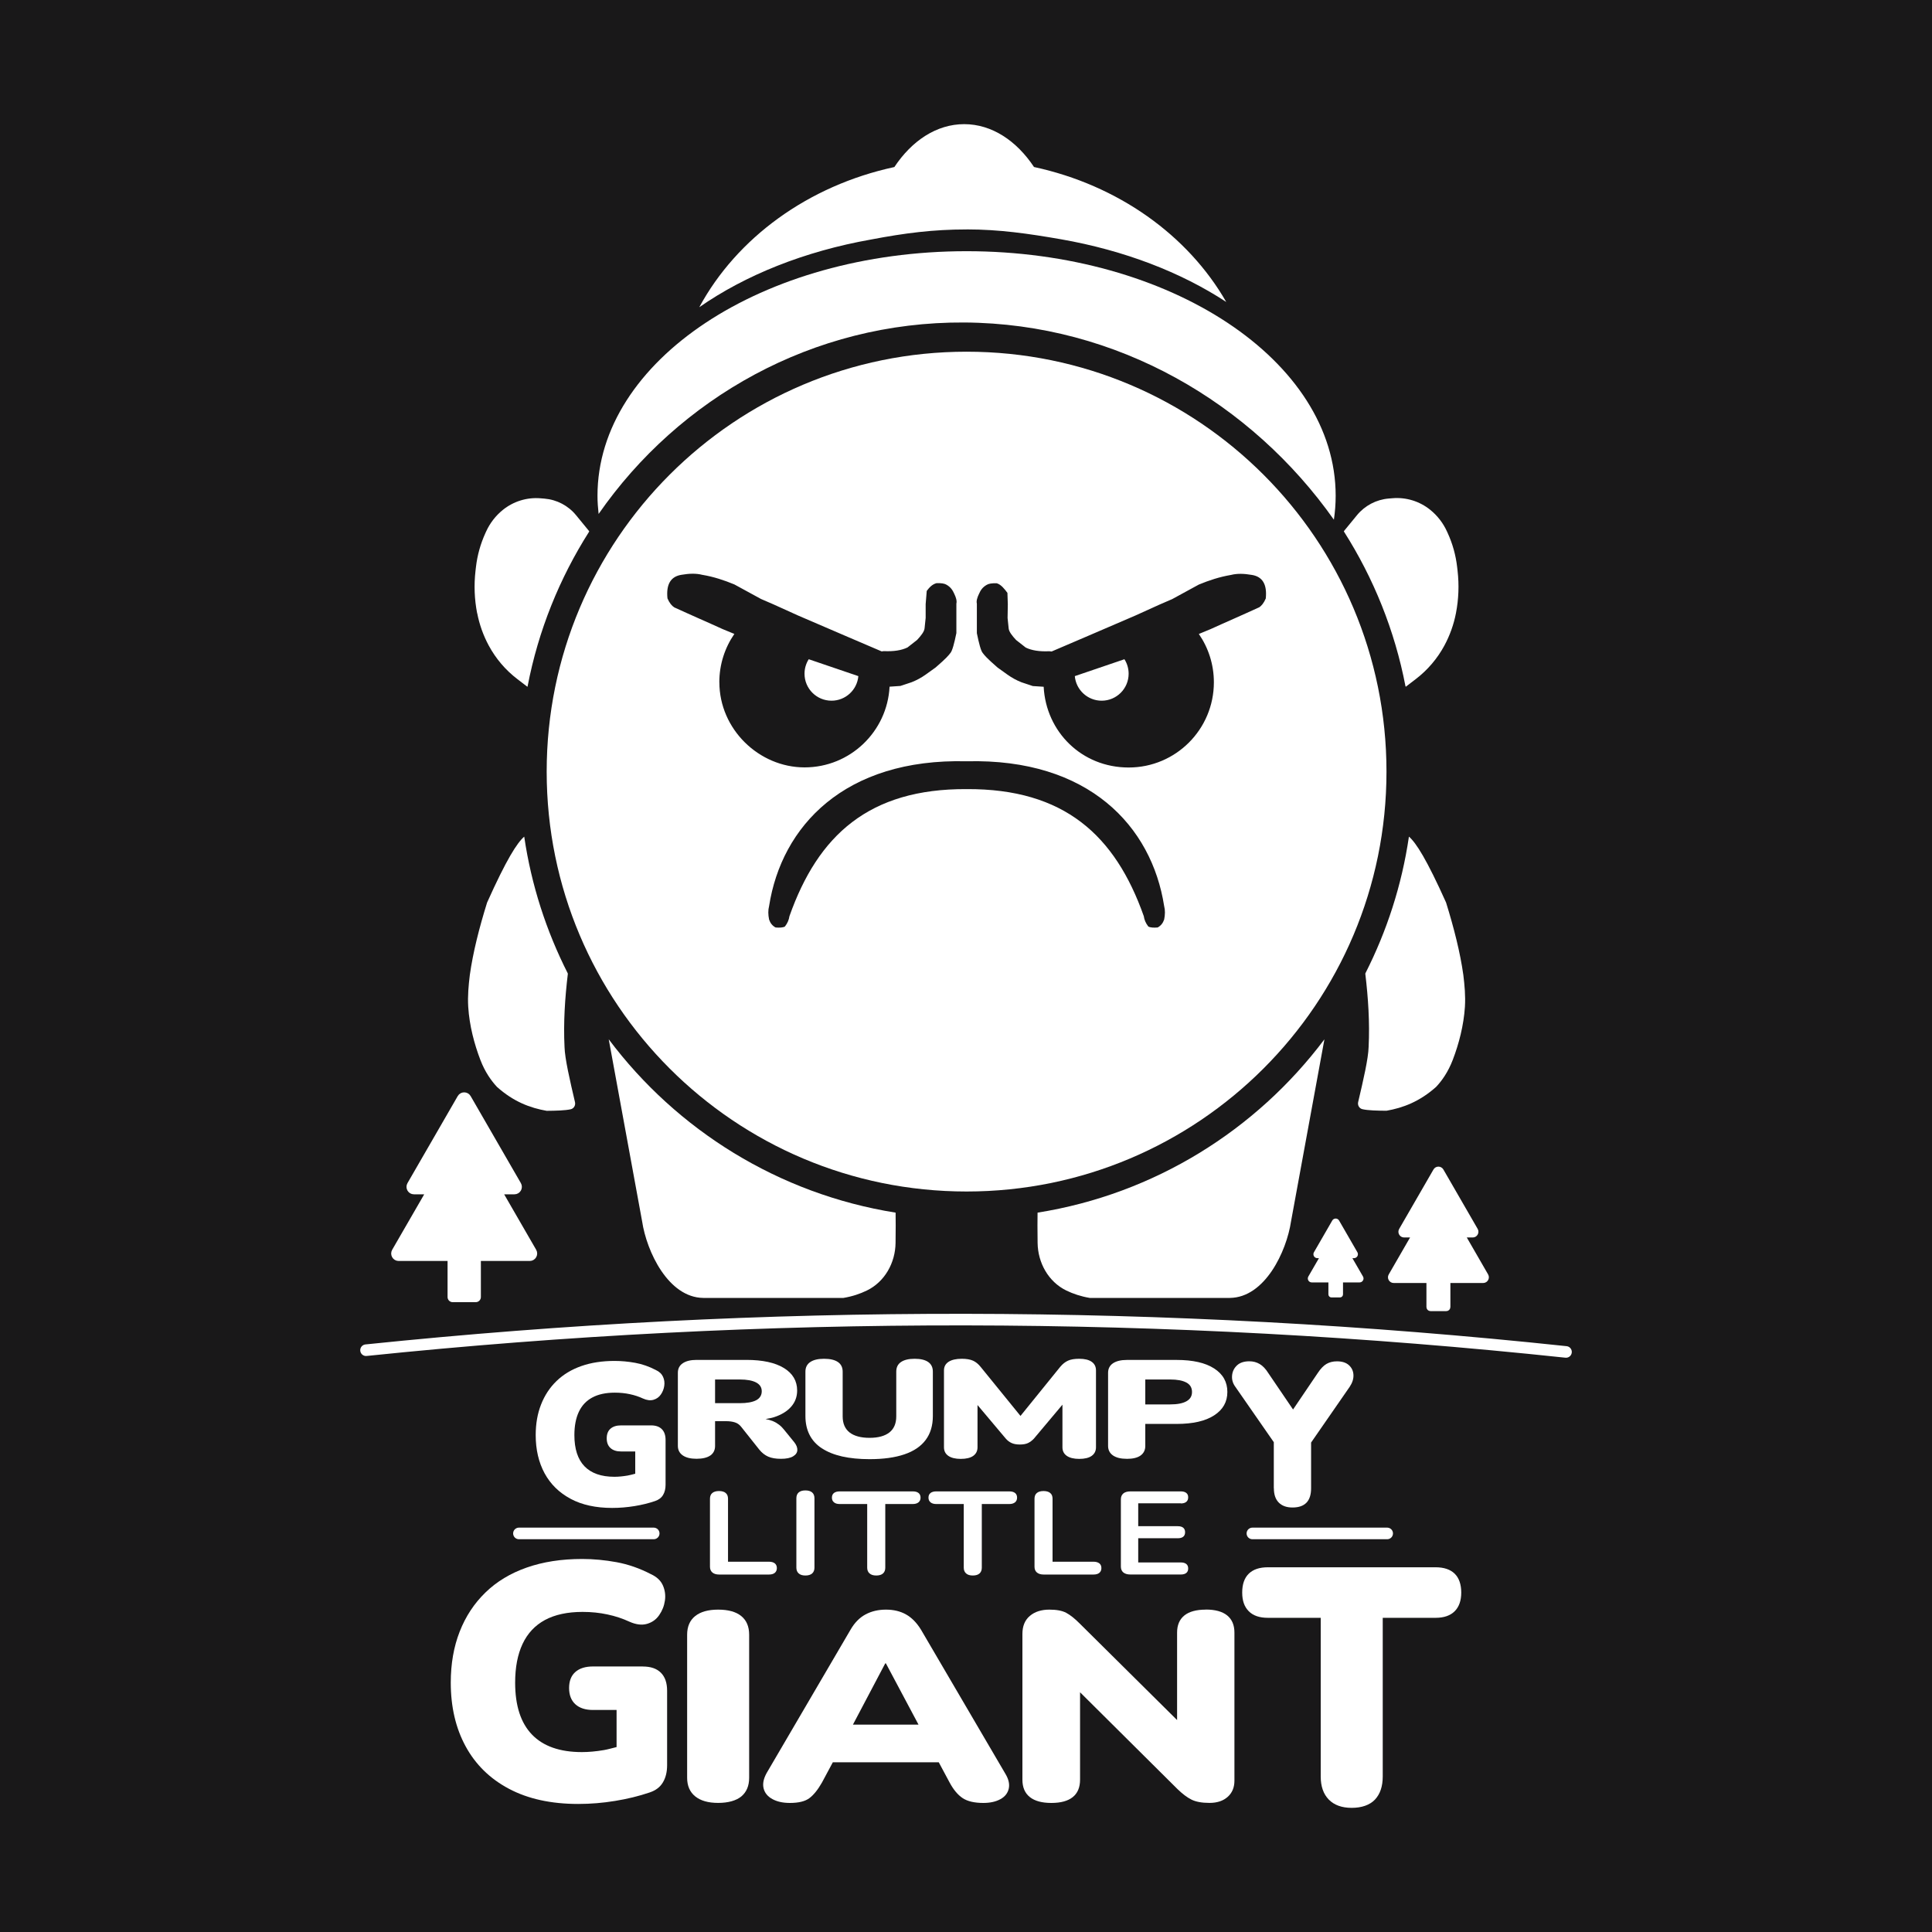 <?xml version="1.0" encoding="UTF-8"?>
<svg id="Layer_1" data-name="Layer 1" xmlns="http://www.w3.org/2000/svg" viewBox="0 0 500 500">
  <defs>
    <style>
      .cls-1, .cls-2, .cls-3 {
        fill: #fff;
      }

      .cls-2, .cls-3, .cls-4 {
        stroke: #fff;
        stroke-linecap: round;
        stroke-miterlimit: 10;
      }

      .cls-3, .cls-4 {
        stroke-width: 3px;
      }

      .cls-5 {
        fill: #191819;
      }

      .cls-4 {
        fill: none;
      }
    </style>
  </defs>
  <rect class="cls-5" width="500" height="500"/>
  <g>
    <path class="cls-4" d="m405.28,349.88c-103.65-11.01-207.17-11.15-310.55-.45"/>
    <path class="cls-2" d="m103.19,325.84h13.14v9.84c0,.45.37.82.82.82h5.98c.45,0,.82-.37.82-.82v-9.84h13.14c1.1,0,1.79-1.19,1.24-2.15l-8.72-15.1h3.52c1.1,0,1.79-1.19,1.24-2.15l-13-22.52c-.55-.96-1.93-.96-2.48,0l-13,22.52c-.55.96.14,2.15,1.24,2.15h3.52l-8.72,15.1c-.55.96.14,2.15,1.24,2.15Z"/>
    <path class="cls-2" d="m360.68,331.54h8.98v6.72c0,.31.25.56.56.56h4.08c.31,0,.56-.25.56-.56v-6.72h8.98c.75,0,1.22-.82.85-1.47l-5.95-10.31h2.4c.75,0,1.22-.82.85-1.47l-8.88-15.38c-.38-.65-1.32-.65-1.69,0l-8.88,15.38c-.38.65.09,1.47.85,1.47h2.4l-5.95,10.31c-.38.65.09,1.47.85,1.47Z"/>
    <path class="cls-2" d="m344.29,331.39v3.59c0,.17.13.3.3.3h2.18c.17,0,.3-.13.3-.3v-3.59h4.79c.4,0,.65-.44.45-.78l-3.18-5.5h1.28c.4,0,.65-.44.45-.78l-4.74-8.21c-.2-.35-.7-.35-.9,0l-4.74,8.21c-.2.35.05.78.45.78h1.28l-3.18,5.5c-.2.35.05.78.45.78h4.79Z"/>
  </g>
  <g>
    <path class="cls-1" d="m187.82,386.39c-.4-.34-.98-.51-1.74-.51s-1.33.17-1.74.51c-.4.33-.6.83-.6,1.48v17.61c0,.63.21,1.12.62,1.48.41.35,1,.53,1.75.53h12.89c.66,0,1.16-.14,1.52-.44.35-.29.53-.71.53-1.23s-.18-.94-.53-1.22-.86-.43-1.52-.43h-10.59v-16.3c0-.65-.2-1.15-.6-1.48Z"/>
    <path class="cls-1" d="m206.1,405.72c0,.63.2,1.12.6,1.48.4.36.98.54,1.74.54s1.36-.18,1.75-.54c.39-.35.59-.85.59-1.48v-17.98c0-.65-.2-1.15-.6-1.5-.4-.34-.98-.52-1.74-.52s-1.33.17-1.74.52c-.4.35-.6.85-.6,1.5v17.98Z"/>
    <path class="cls-1" d="m225.04,407.2c.4.36.98.54,1.74.54s1.36-.18,1.75-.54c.39-.35.58-.85.58-1.48v-16.48h7.12c.63,0,1.13-.15,1.48-.44s.53-.7.53-1.21-.17-.93-.53-1.21c-.35-.28-.85-.41-1.48-.41h-18.92c-.63,0-1.13.14-1.48.41-.35.27-.53.68-.53,1.21s.17.91.53,1.21.85.44,1.48.44h7.12v16.48c0,.63.2,1.12.6,1.48Z"/>
    <path class="cls-1" d="m261.22,385.97h-18.92c-.63,0-1.13.14-1.48.41-.35.27-.53.68-.53,1.21s.18.91.53,1.21c.35.29.84.44,1.48.44h7.12v16.48c0,.63.2,1.12.6,1.48.4.36.98.54,1.74.54s1.36-.18,1.75-.54c.39-.35.58-.85.58-1.48v-16.48h7.12c.63,0,1.13-.15,1.48-.44s.53-.7.53-1.21-.17-.93-.53-1.21c-.35-.28-.85-.41-1.48-.41Z"/>
    <path class="cls-1" d="m272.4,404.17v-16.3c0-.65-.2-1.15-.6-1.48-.4-.34-.98-.51-1.73-.51s-1.34.17-1.74.51c-.4.33-.6.83-.6,1.48v17.61c0,.63.2,1.12.62,1.48.42.35,1,.53,1.75.53h12.89c.66,0,1.16-.14,1.52-.44.35-.29.53-.71.53-1.23s-.17-.94-.53-1.22-.86-.43-1.52-.43h-10.59Z"/>
    <path class="cls-1" d="m305.6,389.09c.61,0,1.08-.14,1.41-.41.33-.27.49-.66.49-1.18s-.16-.86-.49-1.13c-.33-.26-.8-.4-1.41-.4h-13.04c-.8,0-1.42.18-1.84.53-.43.36-.64.87-.64,1.54v17.37c0,.67.21,1.18.64,1.54.43.35,1.04.53,1.84.53h13.04c.61,0,1.08-.13,1.41-.4.33-.26.49-.65.49-1.16s-.16-.9-.49-1.16c-.33-.26-.8-.4-1.41-.4h-11.03v-6.26h10.22c.63,0,1.11-.13,1.43-.4.32-.26.48-.65.48-1.16s-.16-.89-.48-1.16-.79-.4-1.43-.4h-10.22v-5.92h11.03Z"/>
    <path class="cls-1" d="m147.68,387.9c2.95,1.57,6.53,2.35,10.75,2.35,1.92,0,3.84-.16,5.76-.47,1.92-.31,3.7-.75,5.34-1.31.94-.32,1.63-.83,2.07-1.57.44-.73.65-1.62.65-2.67v-11.57c0-1.22-.32-2.15-.97-2.8-.65-.65-1.58-.97-2.8-.97h-7.74c-1.19,0-2.1.29-2.75.86s-.97,1.41-.97,2.49.32,1.92.97,2.51c.65.59,1.56.89,2.75.89h3.66v5.76c-.65.16-1.31.36-1.96.47-1.24.21-2.38.32-3.43.32-3.42,0-6-.91-7.75-2.72-1.74-1.81-2.61-4.5-2.61-8.06,0-2.37.38-4.38,1.15-6.02s1.93-2.88,3.48-3.71c1.55-.84,3.5-1.26,5.84-1.26,1.36,0,2.65.13,3.87.39,1.22.26,2.35.63,3.4,1.12,1.01.46,1.92.57,2.72.34.8-.23,1.44-.68,1.91-1.36.47-.68.77-1.43.89-2.25.12-.82.02-1.61-.32-2.35s-.95-1.33-1.86-1.75c-1.75-.91-3.52-1.53-5.34-1.86-1.81-.33-3.59-.49-5.34-.49-3.21,0-6.08.44-8.61,1.33-2.53.89-4.66,2.18-6.41,3.87-1.75,1.69-3.08,3.72-4,6.07-.93,2.35-1.39,4.99-1.39,7.92,0,3.77.77,7.06,2.3,9.89,1.54,2.82,3.77,5.02,6.72,6.59Z"/>
    <path class="cls-1" d="m329.68,385.17c0,1.61.42,2.84,1.26,3.69.84.85,2.02,1.28,3.56,1.28,3.21,0,4.81-1.66,4.81-4.97v-11.84l9.99-14.43c.7-1.05,1.02-2.07.97-3.09s-.45-1.85-1.18-2.51c-.73-.66-1.76-.99-3.09-.99-1.04,0-1.95.23-2.72.68-.77.46-1.52,1.24-2.25,2.35l-6.39,9.44-6.38-9.39c-.7-1.12-1.45-1.91-2.25-2.38-.8-.47-1.69-.71-2.67-.71-1.4,0-2.47.36-3.22,1.07s-1.17,1.58-1.26,2.61c-.09,1.03.17,1.96.76,2.8l10.04,14.46v11.91Z"/>
    <path class="cls-1" d="m183.86,376.67c.8-.59,1.2-1.41,1.2-2.46v-6.41h2.88c.84,0,1.58.1,2.22.3.65.2,1.18.57,1.6,1.09l4.76,5.99c.66.81,1.42,1.41,2.28,1.79.85.38,1.96.57,3.32.57s2.4-.21,3.11-.63c.71-.42,1.09-.96,1.12-1.61s-.23-1.33-.78-2.03l-2.62-3.22c-.77-1-1.73-1.75-2.88-2.24-.6-.25-1.25-.44-1.94-.56.75-.14,1.53-.27,2.18-.48,1.94-.63,3.42-1.54,4.45-2.73,1.03-1.18,1.54-2.57,1.54-4.17,0-2.49-1.14-4.43-3.43-5.83s-5.52-2.1-9.71-2.1h-12.87c-1.54,0-2.73.29-3.58.86-.86.57-1.28,1.4-1.28,2.47v18.92c0,1.05.42,1.87,1.26,2.46.84.58,2.02.88,3.56.88s2.81-.29,3.61-.88Zm1.2-19.66h6.38c1.85,0,3.26.26,4.24.77.98.52,1.46,1.27,1.46,2.28s-.49,1.83-1.46,2.33c-.98.5-2.39.75-4.24.75h-6.38v-6.13Z"/>
    <path class="cls-1" d="m212.72,374.83c1.41.93,3.15,1.63,5.21,2.1,2.05.46,4.43.7,7.11.7,3.56,0,6.56-.41,9-1.24,2.44-.82,4.28-2.07,5.52-3.73,1.24-1.66,1.86-3.72,1.86-6.18v-11.5c0-1.1-.4-1.93-1.2-2.49s-1.97-.84-3.51-.84-2.71.28-3.53.84c-.83.56-1.23,1.39-1.23,2.49v11.57c0,1.84-.59,3.23-1.77,4.16-1.19.93-2.9,1.4-5.14,1.4s-3.99-.47-5.18-1.4c-1.18-.93-1.78-2.32-1.78-4.16v-11.57c0-1.1-.41-1.93-1.23-2.49-.82-.56-2.02-.84-3.59-.84s-2.72.28-3.56.84-1.26,1.39-1.26,2.49v11.5c0,1.84.36,3.46,1.07,4.86.71,1.4,1.78,2.56,3.19,3.49Z"/>
    <path class="cls-1" d="m267.63,372.25l7.33-8.72v11.02c0,.96.37,1.69,1.12,2.22.75.52,1.82.79,3.22.79s2.51-.26,3.24-.79c.73-.53,1.1-1.26,1.1-2.22v-19.89c0-.98-.38-1.72-1.13-2.24s-1.82-.77-3.21-.77c-1.22,0-2.19.16-2.9.49-.72.32-1.39.85-2.01,1.59l-10.29,12.71-10.33-12.71c-.59-.74-1.25-1.27-1.96-1.59-.72-.32-1.68-.49-2.9-.49-1.46,0-2.6.26-3.4.77-.8.52-1.21,1.26-1.21,2.24v19.89c0,.96.37,1.69,1.12,2.22.75.52,1.82.79,3.22.79s2.51-.26,3.24-.79c.73-.53,1.1-1.26,1.1-2.22v-10.93l7.27,8.64c.45.53.96.92,1.52,1.18s1.27.4,2.15.4,1.63-.13,2.17-.4,1.06-.66,1.54-1.18Z"/>
    <path class="cls-1" d="m291.59,377.55c1.61,0,2.81-.29,3.61-.88.8-.59,1.2-1.41,1.2-2.46v-5.7h8.11c4.19,0,7.42-.73,9.7-2.21,2.29-1.47,3.43-3.49,3.43-6.07s-1.14-4.61-3.43-6.08c-2.28-1.47-5.52-2.2-9.7-2.2h-12.87c-1.53,0-2.73.29-3.59.86-.85.57-1.28,1.4-1.28,2.47v18.92c0,1.05.42,1.87,1.26,2.46.84.58,2.02.88,3.56.88Zm4.81-20.54h6.44c1.81,0,3.21.26,4.19.79.98.52,1.46,1.34,1.46,2.44s-.49,1.88-1.46,2.42c-.98.54-2.37.8-4.19.8h-6.44v-6.45Z"/>
    <path class="cls-1" d="m166.38,431.28h-12.91c-1.98,0-3.5.48-4.58,1.44-1.08.96-1.61,2.34-1.61,4.14s.54,3.2,1.61,4.19c1.08.99,2.6,1.49,4.58,1.49h6.1v9.6c-1.09.26-2.19.59-3.27.78-2.06.35-3.97.52-5.71.52-5.7,0-10-1.51-12.91-4.53-2.91-3.02-4.36-7.5-4.36-13.43,0-3.96.64-7.3,1.92-10.03,1.28-2.73,3.21-4.8,5.8-6.2,2.59-1.39,5.83-2.09,9.73-2.09,2.27,0,4.42.22,6.45.66,2.03.43,3.92,1.06,5.67,1.87,1.69.75,3.2.95,4.53.57,1.34-.38,2.4-1.13,3.18-2.27.79-1.13,1.28-2.38,1.48-3.75s.03-2.67-.52-3.93c-.55-1.25-1.58-2.22-3.1-2.92-2.91-1.51-5.87-2.54-8.9-3.1-3.02-.55-5.99-.83-8.89-.83-5.35,0-10.13.74-14.35,2.22-4.22,1.48-7.78,3.63-10.68,6.45-2.91,2.82-5.13,6.19-6.67,10.12-1.54,3.93-2.31,8.33-2.31,13.21,0,6.28,1.28,11.77,3.84,16.48,2.56,4.71,6.29,8.38,11.21,10.99,4.91,2.61,10.89,3.93,17.92,3.93,3.2,0,6.4-.26,9.59-.79,3.2-.52,6.16-1.25,8.9-2.18,1.57-.52,2.72-1.39,3.44-2.61.73-1.22,1.09-2.7,1.09-4.45v-19.27c0-2.04-.54-3.59-1.61-4.66-1.08-1.08-2.63-1.61-4.67-1.61Z"/>
    <path class="cls-1" d="m376.47,407.27c-1.13-1.1-2.78-1.66-4.93-1.66h-43.43c-2.15,0-3.79.55-4.93,1.66-1.13,1.1-1.7,2.73-1.7,4.88s.57,3.7,1.7,4.84c1.13,1.14,2.78,1.7,4.93,1.7h13.69v41.07c0,2.56.7,4.55,2.09,5.97,1.39,1.42,3.37,2.14,5.93,2.14s4.68-.72,6.02-2.14c1.34-1.43,2.01-3.42,2.01-5.97v-41.07h13.69c2.15,0,3.79-.57,4.93-1.7,1.13-1.13,1.7-2.75,1.7-4.84s-.57-3.78-1.7-4.88Z"/>
    <path class="cls-1" d="m185.85,416.57c-2.56,0-4.53.55-5.93,1.66-1.39,1.11-2.09,2.72-2.09,4.84v37.02c0,2.08.7,3.68,2.09,4.81,1.4,1.13,3.37,1.69,5.93,1.69s4.68-.57,6.02-1.69c1.34-1.13,2.01-2.73,2.01-4.81v-37.02c0-2.12-.68-3.73-2.05-4.84-1.37-1.11-3.36-1.66-5.97-1.66Z"/>
    <path class="cls-1" d="m238.35,421.76c-1.1-1.8-2.4-3.12-3.88-3.95s-3.21-1.24-5.19-1.24-3.73.41-5.28,1.24-2.84,2.15-3.88,3.95l-21.71,37.09c-.82,1.48-1.08,2.8-.79,3.98.29,1.18,1.05,2.1,2.27,2.77,1.22.67,2.73,1,4.53,1,2.27,0,3.95-.41,5.06-1.25,1.1-.83,2.18-2.17,3.23-4.01l2.82-5.26h27.42l2.82,5.26c.99,1.84,2.11,3.18,3.36,4.01,1.25.83,3.04,1.25,5.36,1.25,1.75,0,3.21-.32,4.4-.97,1.19-.64,1.92-1.57,2.18-2.77.26-1.2-.07-2.53-1-4.01l-21.72-37.09Zm-17.61,24.57l8.36-15.85h.17l8.44,15.85h-16.98Z"/>
    <path class="cls-1" d="m312.04,416.57c-2.44,0-4.29.51-5.54,1.52-1.25,1.02-1.87,2.49-1.87,4.43v22.63l-25.2-24.98c-1.28-1.29-2.44-2.21-3.49-2.77s-2.5-.83-4.36-.83c-2.09,0-3.78.54-5.06,1.63-1.28,1.08-1.92,2.64-1.92,4.67v37.71c0,1.98.64,3.48,1.92,4.5,1.28,1.02,3.14,1.52,5.58,1.52s4.29-.51,5.54-1.52c1.25-1.01,1.88-2.51,1.88-4.5v-22.62l25.2,25.04c1.28,1.24,2.48,2.16,3.62,2.73,1.14.57,2.69.86,4.67.86s3.55-.52,4.71-1.56c1.16-1.03,1.75-2.43,1.75-4.19v-38.34c0-1.94-.63-3.41-1.88-4.43-1.25-1.01-3.1-1.52-5.54-1.52Z"/>
    <line class="cls-3" x1="324.12" y1="396.85" x2="359" y2="396.85"/>
    <line class="cls-3" x1="169.18" y1="396.85" x2="134.3" y2="396.85"/>
  </g>
  <g>
    <path class="cls-1" d="m123.5,158.69c.57,2.94,1.58,5.77,3,8.4,1.82,3.37,4.33,6.32,7.38,8.65l2.61,2,.05-.11c2.78-14.47,8.26-27.97,15.89-39.98l.06-.16-3.41-4.16c-2.03-2.48-4.98-4.02-8.18-4.29l-.99-.08c-3.52-.3-7.02.78-9.77,3h0c-1.86,1.5-3.34,3.42-4.33,5.59l-.21.46c-1.25,2.76-2.07,5.69-2.42,8.7l-.12,1.04c-.42,3.65-.28,7.33.42,10.94h0Z"/>
    <path class="cls-1" d="m363.76,177.62l.05.11,2.61-2c3.04-2.33,5.56-5.28,7.38-8.65,1.42-2.63,2.43-5.46,3-8.4h0c.7-3.62.84-7.3.42-10.95l-.12-1.04c-.35-3.01-1.16-5.94-2.42-8.7l-.21-.46c-.99-2.17-2.47-4.09-4.33-5.59h0c-2.75-2.22-6.24-3.3-9.77-3l-.99.08c-3.19.27-6.14,1.82-8.18,4.29l-3.41,4.16.06.16c7.63,12.01,13.11,25.51,15.89,39.98Z"/>
    <path class="cls-1" d="m146.1,270.95c-.31-6.37.11-12.67.86-18.95l-.06-.17c-5.51-10.88-9.38-22.73-11.22-35.24l-.02-.06c-1.86,1.62-4.59,5.89-9.6,17.05-2.05,6.58-3.65,12.9-4.47,18.75-.32,2.65-.59,5.41-.41,8.26.3,4.82,1.56,9.58,3.14,13.71,1.21,3.17,2.86,5.45,4.31,7,4.28,3.82,8.56,5.43,12.85,6.18,2.44-.02,4.75-.08,6.21-.4.82-.18,1.31-1.02,1.12-1.84-1.33-5.66-2.62-11.25-2.71-14.28Z"/>
    <path class="cls-1" d="m378.71,252.32c-.82-5.85-2.43-12.17-4.47-18.75-5.01-11.15-7.74-15.43-9.6-17.05l-.02.06c-1.84,12.52-5.71,24.37-11.22,35.24l-.06.17c.75,6.28,1.17,12.58.86,18.95-.08,3.03-1.38,8.62-2.71,14.28-.19.82.29,1.66,1.12,1.84,1.45.33,3.77.38,6.21.4,4.29-.75,8.57-2.36,12.85-6.18,1.46-1.55,3.1-3.83,4.31-7,1.58-4.13,2.83-8.9,3.14-13.71.18-2.85-.09-5.61-.41-8.26Z"/>
    <path class="cls-1" d="m268.52,313.83c-.04,1.48-.03,4.8.01,7.83.07,5.15,2.79,10.06,7.42,12.32,1.77.86,3.8,1.54,6.07,1.92h36.28c9.06-.11,14.65-12,15.82-19.82l8.64-47.11s0,0,0,0c-17.63,23.49-43.98,40.04-74.24,44.86Z"/>
    <path class="cls-1" d="m157.54,268.97s0,0,0,0l8.64,47.11c1.17,7.82,6.77,19.71,15.82,19.82h36.28c2.28-.38,4.31-1.06,6.07-1.92,4.63-2.25,7.36-7.17,7.42-12.32.04-3.03.05-6.36.01-7.83-30.27-4.83-56.62-21.38-74.24-44.86Z"/>
    <path class="cls-1" d="m358.82,199.69c0-60.02-48.65-108.67-108.67-108.67s-108.67,48.65-108.67,108.67,48.65,108.67,108.67,108.67,108.67-48.65,108.67-108.67Zm-172.66-23.12c0-4.64,1.44-8.95,3.89-12.51l-3.03-1.25s-5.86-2.65-6.1-2.73c-.24-.08-6.42-2.89-6.42-2.89-.64-.41-1.24-1.12-1.76-2.33-.38-3.69.88-5.66,3.61-6.1,1.99-.35,3.81-.4,5.37,0,3.02.5,5.73,1.42,8.33,2.49l6.91,3.77,3.21,1.39,6.34,2.87,12.11,5.21,9.55,4.09.58-.07c2.54.12,4.57-.2,6.11-.95l2.49-1.95c1.02-1.1,1.85-2.15,1.93-3.01l.28-2.69v-3.57l.28-3.41c.69-.92,1.4-1.7,2.53-2.01,1.25-.04,2.09.1,2.57.4,1.12.63,1.62,1.46,2.01,2.33.46.95.74,1.84.56,2.57v7.62c-.53,2.6-1.05,4.58-1.52,5.12-.47.63-1.03,1.34-3.85,3.78l-2.54,1.82c-1.14.82-2.38,1.49-3.68,2l-2.89.96-2.78.19h-.03c-.6,11.63-10.21,20.89-22,20.89s-22.05-9.87-22.05-22.05Zm115.12,61.41c-.3.89-.84,1.6-1.68,2.05-.96.08-1.83.06-2.41-.24-.68-.86-1.05-1.76-1.18-2.69-7.4-20.92-20.58-33.01-45.85-32.88-25.27-.13-38.45,11.96-45.85,32.88-.14.93-.5,1.83-1.18,2.69-.58.3-1.45.32-2.41.24-.85-.45-1.38-1.15-1.68-2.05-.26-1.26-.28-2.43,0-3.49,3.22-20.62,19.48-38.27,51.12-37.47,31.65-.8,47.9,16.85,51.12,37.47.28,1.06.26,2.23,0,3.49Zm24.53-80.78s-6.18,2.81-6.42,2.89c-.24.08-6.1,2.73-6.1,2.73l-3.03,1.25c2.45,3.55,3.89,7.86,3.89,12.51,0,12.18-9.87,22.05-22.05,22.05s-21.39-9.26-22-20.9h-.03s-2.78-.18-2.78-.18l-2.89-.96c-1.31-.51-2.54-1.19-3.68-2l-2.54-1.82c-2.82-2.45-3.38-3.15-3.85-3.78-.48-.54-.99-2.52-1.52-5.12v-7.62c-.18-.73.1-1.62.56-2.57.38-.87.88-1.7,2.01-2.33.48-.3,1.32-.44,2.57-.4,1.13.3,2.08,1.56,2.77,2.49l.1,2.97-.06,3.53.28,2.69c.08.86.9,1.91,1.93,3.01l2.49,1.95c1.54.75,3.58,1.07,6.11.95l.58.07,9.55-4.09,12.11-5.21,6.34-2.87,3.21-1.39,6.91-3.77c2.6-1.07,5.31-1.98,8.33-2.49,1.56-.4,3.38-.35,5.37,0,2.73.43,3.99,2.4,3.61,6.1-.52,1.21-1.12,1.92-1.76,2.33Z"/>
    <path class="cls-1" d="m215.19,181.34c3.65,0,6.64-2.8,6.95-6.36l-12.84-4.37c-.69,1.08-1.09,2.37-1.09,3.75,0,3.85,3.12,6.98,6.98,6.98Z"/>
    <path class="cls-1" d="m278.16,174.98c.31,3.56,3.31,6.36,6.95,6.36,3.85,0,6.98-3.12,6.98-6.98,0-1.38-.4-2.67-1.09-3.75l-12.84,4.37Z"/>
    <path class="cls-1" d="m249.54,83.46c39.65.24,74.4,20.91,95.67,51.04.3-2.04.46-4.11.46-6.2,0-34.96-42.77-63.29-95.52-63.29s-95.52,28.34-95.52,63.29c0,1.59.12,3.15.29,4.71,20.8-29.94,55.41-49.79,94.63-49.55Z"/>
    <path class="cls-1" d="m250.15,59.37c8.49,0,16.01,1.09,24.41,2.55,16.41,2.87,31.09,8.55,42.79,16.23-9.9-17.26-27.97-30.23-49.75-34.93-4.51-6.79-10.91-11.09-18.07-11.09s-13.56,4.3-18.07,11.1c-22.34,4.82-40.78,18.35-50.49,36.28,11.93-8.31,27.22-14.47,44.44-17.52,8.78-1.68,16.16-2.61,24.74-2.61Z"/>
  </g>
</svg>